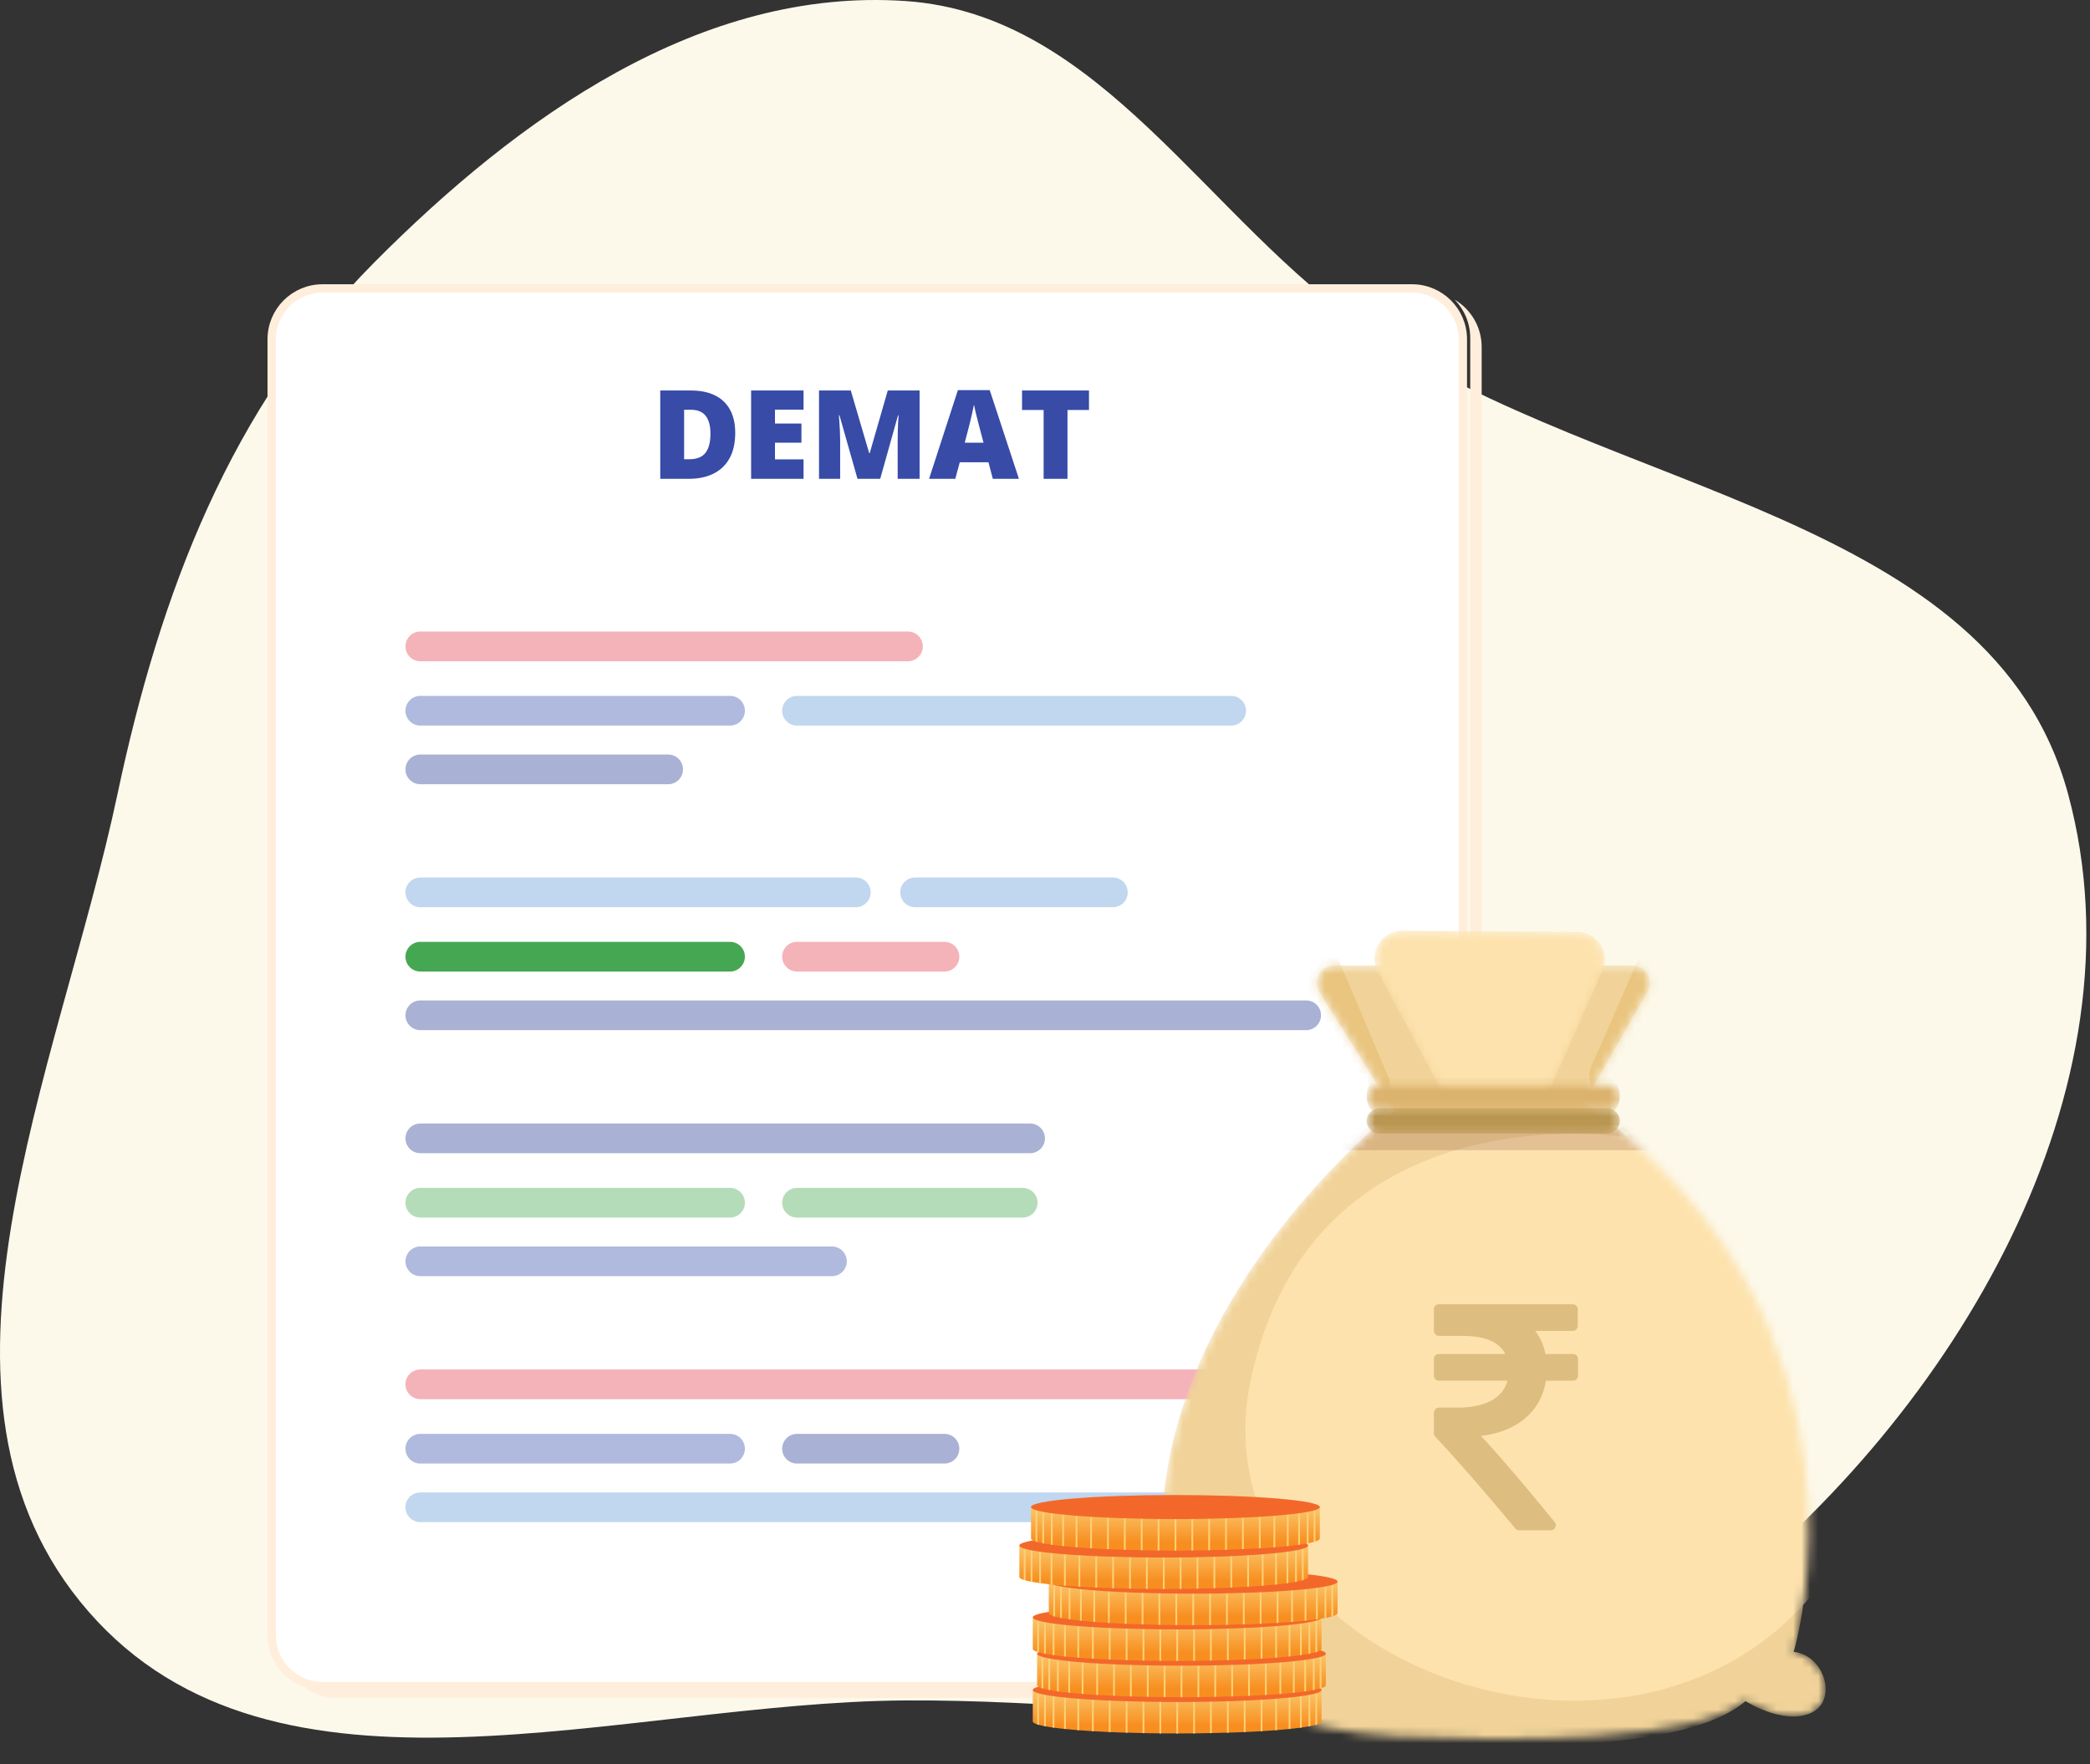 <svg xmlns="http://www.w3.org/2000/svg" width="250" height="211" viewBox="0 0 250 211" fill="none"><rect x="0" y="0" width="250" height="211" fill="#333333" stroke="none"/><path fill-rule="evenodd" clip-rule="evenodd" d="M108.325 0.125C131.836 1.739 144.257 26.291 163.726 39.571C192.449 59.163 238.286 61.415 247.377 94.973C256.937 130.26 233.731 169.068 204.9 191.548C178.311 212.28 142.04 203.19 108.325 203.396C74.247 203.605 32.92 218.454 10.561 192.736C-11.681 167.155 7.028 128.135 14.057 94.973C19.13 71.042 27.512 48.755 44.756 31.404C62.063 13.992 83.832 -1.556 108.325 0.125Z" fill="#FCF9EB"></path><path d="M170.656 203.109H40.329C38.477 203.109 36.805 202.345 35.609 201.114C36.591 201.696 37.736 202.03 38.961 202.03H169.288C172.92 202.03 175.865 199.086 175.865 195.452V76.378L177.233 74.943V196.532C177.233 200.165 174.288 203.109 170.656 203.109ZM175.865 76.772V40.43C175.865 38.648 175.157 37.032 174.005 35.847C175.938 36.993 177.233 39.1 177.233 41.509V76.258L175.865 76.772Z" fill="#FFEEDB"></path><path d="M38.577 201.68H168.905C172.261 201.68 174.982 198.959 174.982 195.602V40.58C174.982 37.224 172.261 34.502 168.905 34.502H38.577C35.221 34.502 32.5 37.224 32.5 40.58V195.602C32.5 198.959 35.221 201.68 38.577 201.68Z" fill="white" stroke="#FFEEDB"></path><path d="M87.945 51.767C87.945 52.995 87.717 54.017 87.259 54.831C86.801 55.645 86.156 56.257 85.322 56.666C84.494 57.071 83.518 57.273 82.396 57.273H78.978V46.709H82.634C83.771 46.709 84.735 46.904 85.525 47.294C86.315 47.684 86.915 48.255 87.324 49.007C87.738 49.758 87.945 50.678 87.945 51.767ZM84.983 51.868C84.983 51.227 84.896 50.698 84.722 50.279C84.554 49.855 84.299 49.539 83.957 49.332C83.615 49.12 83.183 49.014 82.663 49.014H81.832V54.932H82.468C83.335 54.932 83.971 54.682 84.376 54.181C84.78 53.675 84.983 52.904 84.983 51.868ZM96.118 57.273H89.846V46.709H96.118V48.999H92.7V50.661H95.865V52.952H92.7V54.947H96.118V57.273ZM102.571 57.273L100.411 49.664H100.346C100.365 49.862 100.384 50.129 100.403 50.466C100.427 50.804 100.449 51.167 100.468 51.557C100.488 51.948 100.497 52.324 100.497 52.685V57.273H97.968V46.709H101.769L103.973 54.209H104.031L106.192 46.709H110V57.273H107.377V52.641C107.377 52.309 107.381 51.953 107.391 51.572C107.406 51.187 107.42 50.825 107.434 50.488C107.454 50.146 107.471 49.876 107.485 49.679H107.42L105.288 57.273H102.571ZM118.758 57.273L118.238 55.294H114.805L114.27 57.273H111.134L114.581 46.665H118.389L121.88 57.273H118.758ZM117.645 52.952L117.19 51.218C117.142 51.03 117.072 50.763 116.98 50.416C116.889 50.064 116.797 49.703 116.706 49.332C116.619 48.956 116.552 48.648 116.503 48.407C116.46 48.648 116.397 48.946 116.315 49.303C116.238 49.655 116.156 50.004 116.07 50.351C115.988 50.698 115.916 50.987 115.853 51.218L115.398 52.952H117.645ZM127.69 57.273H124.835V49.043H122.255V46.709H130.262V49.043H127.69V57.273Z" fill="#374BA7"></path><path opacity="0.4" d="M108.609 79.094H50.276C49.295 79.094 48.5 78.299 48.5 77.317C48.5 76.337 49.295 75.541 50.276 75.541H108.609C109.591 75.541 110.386 76.337 110.386 77.317C110.386 78.299 109.591 79.094 108.609 79.094Z" fill="#E44150"></path><path opacity="0.4" d="M87.327 86.789H50.276C49.295 86.789 48.5 85.995 48.5 85.013C48.5 84.032 49.295 83.237 50.276 83.237H87.327C88.308 83.237 89.103 84.032 89.103 85.013C89.103 85.995 88.308 86.789 87.327 86.789Z" fill="#3B53AD"></path><path opacity="0.4" d="M147.27 86.789H95.338C94.358 86.789 93.562 85.995 93.562 85.013C93.562 84.032 94.358 83.237 95.338 83.237H147.27C148.251 83.237 149.046 84.032 149.046 85.013C149.046 85.995 148.251 86.789 147.27 86.789Z" fill="#6499D7"></path><path opacity="0.4" d="M79.922 93.805H50.276C49.295 93.805 48.5 93.009 48.5 92.029C48.5 91.048 49.295 90.252 50.276 90.252H79.922C80.903 90.252 81.698 91.048 81.698 92.029C81.698 93.009 80.903 93.805 79.922 93.805Z" fill="#293F96"></path><path opacity="0.4" d="M102.369 108.516H50.276C49.295 108.516 48.5 107.721 48.5 106.74C48.5 105.759 49.295 104.963 50.276 104.963H102.369C103.351 104.963 104.146 105.759 104.146 106.74C104.146 107.721 103.351 108.516 102.369 108.516Z" fill="#6499D7"></path><path opacity="0.4" d="M133.118 108.516H109.463C108.483 108.516 107.688 107.721 107.688 106.74C107.688 105.759 108.483 104.963 109.463 104.963H133.118C134.099 104.963 134.894 105.759 134.894 106.74C134.894 107.721 134.099 108.516 133.118 108.516Z" fill="#6499D7"></path><path d="M87.327 116.211H50.276C49.295 116.211 48.5 115.415 48.5 114.434C48.5 113.453 49.295 112.658 50.276 112.658H87.327C88.308 112.658 89.103 113.453 89.103 114.434C89.103 115.415 88.308 116.211 87.327 116.211Z" fill="#46A752"></path><path opacity="0.4" d="M112.976 116.211H95.338C94.358 116.211 93.562 115.415 93.562 114.434C93.562 113.453 94.358 112.658 95.338 112.658H112.976C113.958 112.658 114.752 113.453 114.752 114.434C114.752 115.415 113.958 116.211 112.976 116.211Z" fill="#E44150"></path><path opacity="0.4" d="M156.24 123.219H50.276C49.295 123.219 48.5 122.424 48.5 121.443C48.5 120.461 49.295 119.667 50.276 119.667H156.24C157.22 119.667 158.016 120.461 158.016 121.443C158.016 122.424 157.22 123.219 156.24 123.219Z" fill="#293F96"></path><path opacity="0.4" d="M123.217 137.938H50.276C49.295 137.938 48.5 137.143 48.5 136.162C48.5 135.181 49.295 134.386 50.276 134.386H123.217C124.198 134.386 124.993 135.181 124.993 136.162C124.993 137.143 124.198 137.938 123.217 137.938Z" fill="#293F96"></path><path opacity="0.4" d="M87.327 145.641H50.276C49.295 145.641 48.5 144.845 48.5 143.864C48.5 142.883 49.295 142.088 50.276 142.088H87.327C88.308 142.088 89.103 142.883 89.103 143.864C89.103 144.845 88.308 145.641 87.327 145.641Z" fill="#46A752"></path><path opacity="0.4" d="M122.335 145.641H95.338C94.358 145.641 93.562 144.845 93.562 143.864C93.562 142.883 94.358 142.088 95.338 142.088H122.335C123.316 142.088 124.111 142.883 124.111 143.864C124.111 144.845 123.316 145.641 122.335 145.641Z" fill="#46A752"></path><path opacity="0.4" d="M99.514 152.648H50.276C49.295 152.648 48.5 151.853 48.5 150.873C48.5 149.892 49.295 149.097 50.276 149.097H99.514C100.495 149.097 101.29 149.892 101.29 150.873C101.29 151.853 100.495 152.648 99.514 152.648Z" fill="#3B53AD"></path><path opacity="0.4" d="M156.24 167.359H50.276C49.295 167.359 48.5 166.564 48.5 165.583C48.5 164.602 49.295 163.807 50.276 163.807H156.24C157.22 163.807 158.016 164.602 158.016 165.583C158.016 166.564 157.22 167.359 156.24 167.359Z" fill="#E44150"></path><path opacity="0.4" d="M87.327 175.062H50.276C49.295 175.062 48.5 174.267 48.5 173.287C48.5 172.306 49.295 171.512 50.276 171.512H87.327C88.308 171.512 89.103 172.306 89.103 173.287C89.103 174.267 88.308 175.062 87.327 175.062Z" fill="#3B53AD"></path><path opacity="0.4" d="M112.976 175.062H95.338C94.358 175.062 93.562 174.267 93.562 173.287C93.562 172.306 94.358 171.512 95.338 171.512H112.976C113.958 171.512 114.752 172.306 114.752 173.287C114.752 174.267 113.958 175.062 112.976 175.062Z" fill="#293F96"></path><path opacity="0.4" d="M156.24 182.07H50.276C49.295 182.07 48.5 181.275 48.5 180.294C48.5 179.314 49.295 178.518 50.276 178.518H156.24C157.22 178.518 158.016 179.314 158.016 180.294C158.016 181.275 157.22 182.07 156.24 182.07Z" fill="#6499D7"></path><mask id="mask0_26059_4029" style="mask-type:luminance" maskUnits="userSpaceOnUse" x="138" y="115" width="81" height="94"><path d="M166.739 132.904C166.739 132.904 130.155 161.423 140.957 196.854C140.957 196.854 134.5 202.835 140.669 205.208C144.414 206.648 147.439 202.76 147.439 202.76C147.439 202.76 155.036 207.121 166.865 207.697C180.677 208.37 202.711 208.37 208.796 203.48C208.796 203.48 213.261 206.361 216.574 204.92C219.887 203.48 218.302 198.007 214.557 197.575C214.557 197.575 226.368 158.686 189.496 131.896L197.06 118.629C197.862 117.224 196.847 115.477 195.229 115.477H159.606C157.948 115.477 156.939 117.302 157.821 118.706L166.739 132.904Z" fill="white"></path></mask><g mask="url(#mask0_26059_4029)"><path d="M166.742 132.904C166.742 132.904 130.158 161.423 140.96 196.854C140.96 196.854 136.027 202.944 140.672 205.208C144.278 206.966 148.445 203.569 148.445 203.569C148.445 203.569 155.687 208.827 165.301 208.809C179.129 208.783 201.165 209.961 208.799 203.48C208.799 203.48 213.264 206.361 216.576 204.92C219.889 203.48 218.305 198.007 214.56 197.575C214.56 197.575 226.371 158.686 189.499 131.896L197.063 118.629C197.864 117.224 196.85 115.477 195.232 115.477H159.609C157.951 115.477 156.942 117.302 157.824 118.706L166.742 132.904Z" fill="#F1D399"></path><path opacity="0.47" d="M156.924 138.617L141.854 134.584C139.439 133.938 138.593 130.944 140.313 129.129L154.734 113.913C156.368 112.188 159.236 112.706 160.164 114.895L166.003 128.668C166.515 129.876 166.262 131.272 165.36 132.224L160.17 137.699C159.338 138.577 158.093 138.929 156.924 138.617Z" fill="#E0B665"></path><path opacity="0.47" d="M190.394 127.478L196.65 113.187C197.653 110.896 200.74 110.511 202.275 112.485L215.146 129.033C216.605 130.909 215.661 133.666 213.358 134.254L198.862 137.951C197.591 138.275 196.249 137.816 195.444 136.78L190.812 130.825C190.069 129.871 189.909 128.586 190.394 127.478Z" fill="#E0B665"></path><path d="M194.087 135.967C194.087 135.967 156.881 130.179 149.59 165.176C142.727 198.117 194.5 217.922 217.007 190.455C239.513 162.988 215.218 138.7 194.087 135.967Z" fill="#FDE2AD"></path><g style="mix-blend-mode:multiply" opacity="0.57"><path d="M188.588 162.134C188.473 162.019 188.325 161.961 188.146 161.961H184.863C184.645 160.899 184.235 159.976 183.633 159.196H188.107C188.286 159.196 188.434 159.138 188.548 159.024C188.664 158.908 188.721 158.761 188.721 158.582V156.623C188.721 156.443 188.664 156.296 188.548 156.181C188.434 156.066 188.286 156.008 188.107 156.008H172.13C171.951 156.008 171.803 156.066 171.688 156.181C171.573 156.296 171.516 156.443 171.516 156.623V159.177C171.516 159.343 171.577 159.487 171.699 159.609C171.819 159.73 171.963 159.791 172.13 159.791H174.914C177.615 159.791 179.331 160.514 180.061 161.96H172.13C171.951 161.96 171.803 162.018 171.688 162.134C171.573 162.25 171.516 162.395 171.516 162.575V164.534C171.516 164.713 171.573 164.861 171.688 164.976C171.803 165.091 171.951 165.148 172.13 165.148H180.33C180.048 166.199 179.392 166.999 178.361 167.549C177.331 168.099 175.971 168.376 174.281 168.376H172.13C171.963 168.376 171.819 168.435 171.699 168.557C171.577 168.679 171.516 168.823 171.516 168.99V171.429C171.516 171.595 171.573 171.736 171.688 171.851C174.147 174.463 177.335 178.118 181.252 182.816C181.367 182.97 181.527 183.047 181.732 183.047H185.477C185.745 183.047 185.932 182.932 186.033 182.7C186.162 182.471 186.137 182.253 185.957 182.048C182.219 177.465 179.28 174.033 177.143 171.755C179.319 171.499 181.085 170.795 182.442 169.643C183.799 168.49 184.625 166.992 184.92 165.15H188.146C188.325 165.15 188.473 165.092 188.588 164.976C188.703 164.861 188.76 164.713 188.76 164.535V162.576C188.76 162.397 188.703 162.25 188.588 162.134Z" fill="#C5A25D"></path></g><g style="mix-blend-mode:overlay" opacity="0.2"><path d="M160.695 136.211H199.008" stroke="#7D3D31" stroke-width="2.736" stroke-miterlimit="10" stroke-linecap="round"></path></g></g><mask id="mask1_26059_4029" style="mask-type:luminance" maskUnits="userSpaceOnUse" x="164" y="111" width="28" height="21"><path d="M172.151 129.94L164.8 116.181C163.622 113.975 165.23 111.312 167.73 111.328L188.694 111.464C191.071 111.479 192.652 113.927 191.687 116.1L185.619 129.773C185.086 130.972 183.894 131.741 182.583 131.733L175.039 131.684C173.829 131.676 172.721 131.007 172.151 129.94Z" fill="white"></path></mask><g mask="url(#mask1_26059_4029)"><path d="M172.151 129.94L164.8 116.181C163.622 113.975 165.23 111.312 167.73 111.328L188.694 111.464C191.071 111.479 192.652 113.927 191.687 116.1L185.619 129.773C185.086 130.972 183.894 131.741 182.583 131.733L175.039 131.684C173.829 131.676 172.721 131.007 172.151 129.94Z" fill="#FDE2AD"></path></g><mask id="mask2_26059_4029" style="mask-type:luminance" maskUnits="userSpaceOnUse" x="163" y="129" width="31" height="4"><path d="M192.246 132.822H164.989C164.154 132.822 163.477 132.145 163.477 131.309C163.477 130.474 164.154 129.797 164.989 129.797H192.246C193.081 129.797 193.758 130.474 193.758 131.309C193.758 132.145 193.081 132.822 192.246 132.822Z" fill="white"></path></mask><g mask="url(#mask2_26059_4029)"><path d="M192.246 133.251H164.989C164.154 133.251 163.477 132.284 163.477 131.09C163.477 129.897 164.154 128.93 164.989 128.93H192.246C193.081 128.93 193.758 129.897 193.758 131.09C193.758 132.284 193.081 133.251 192.246 133.251Z" fill="#DCB36E"></path></g><mask id="mask3_26059_4029" style="mask-type:luminance" maskUnits="userSpaceOnUse" x="163" y="132" width="31" height="4"><path d="M192.246 135.587H164.989C164.154 135.587 163.477 134.91 163.477 134.075C163.477 133.24 164.154 132.562 164.989 132.562H192.246C193.081 132.562 193.758 133.24 193.758 134.075C193.758 134.91 193.081 135.587 192.246 135.587Z" fill="white"></path></mask><g mask="url(#mask3_26059_4029)"><path d="M192.246 135.595H164.989C164.154 135.595 163.477 134.918 163.477 134.083C163.477 133.247 164.154 132.57 164.989 132.57H192.246C193.081 132.57 193.758 133.247 193.758 134.083C193.758 134.918 193.081 135.595 192.246 135.595Z" fill="#B99651"></path></g><path d="M123.539 202.139V205.905C123.539 206.7 131.272 207.344 140.812 207.344C150.351 207.344 158.084 206.7 158.084 205.905V202.139H123.539Z" fill="url(#paint0_linear_26059_4029)"></path><path d="M134.867 202.14H134.656V207.251C134.727 207.253 134.796 207.256 134.867 207.258V202.14Z" fill="#FCD077"></path><path d="M132.844 202.137H132.633V207.171C132.702 207.174 132.773 207.177 132.844 207.18V202.137Z" fill="#FCD077"></path><path d="M136.883 202.145H136.672V207.308C136.742 207.31 136.813 207.311 136.883 207.312V202.145Z" fill="#FCD077"></path><path d="M138.898 202.148H138.688V207.342C138.758 207.342 138.828 207.343 138.898 207.344V202.148Z" fill="#FCD077"></path><path d="M130.828 202.146H130.617V207.073C130.687 207.078 130.758 207.082 130.828 207.086V202.146Z" fill="#FCD077"></path><path d="M129.086 202.138H128.875V206.944C128.945 206.95 129.015 206.955 129.086 206.961V202.138Z" fill="#FCD077"></path><path d="M124.07 206.266C124.134 206.286 124.205 206.307 124.281 206.328V202.143H124.07V206.266Z" fill="#FCD077"></path><path d="M125.101 202.143H124.891V206.469C124.957 206.482 125.03 206.495 125.101 206.508V202.143Z" fill="#FCD077"></path><path d="M126.126 202.148H125.914V206.643C125.984 206.652 126.053 206.662 126.126 206.672V202.148Z" fill="#FCD077"></path><path d="M127.493 202.138H127.281V206.798C127.352 206.805 127.42 206.813 127.493 206.82V202.138Z" fill="#FCD077"></path><path d="M142.938 202.148H142.727V207.344C142.797 207.343 142.868 207.342 142.938 207.342V202.148Z" fill="#FCD077"></path><path d="M140.922 207.344V202.139H140.711V207.344C140.746 207.344 140.781 207.344 140.817 207.344C140.852 207.344 140.887 207.344 140.922 207.344Z" fill="#FCD077"></path><path d="M155.711 202.148H155.5V206.672C155.572 206.662 155.642 206.652 155.711 206.642V202.148Z" fill="#FCD077"></path><path d="M156.734 202.143H156.523V206.508C156.595 206.495 156.668 206.482 156.734 206.469V202.143Z" fill="#FCD077"></path><path d="M152.75 202.138H152.539V206.961C152.61 206.955 152.68 206.949 152.75 206.944V202.138Z" fill="#FCD077"></path><path d="M157.555 202.143H157.344V206.328C157.419 206.307 157.49 206.286 157.555 206.265V202.143Z" fill="#FCD077"></path><path d="M154.351 202.138H154.141V206.82C154.213 206.813 154.281 206.805 154.351 206.798V202.138Z" fill="#FCD077"></path><path d="M146.977 202.14H146.766V207.258C146.837 207.256 146.906 207.253 146.977 207.251V202.14Z" fill="#FCD077"></path><path d="M144.953 202.145H144.742V207.312C144.813 207.311 144.883 207.31 144.953 207.308V202.145Z" fill="#FCD077"></path><path d="M148.992 202.137H148.781V207.18C148.851 207.177 148.923 207.174 148.992 207.171V202.137Z" fill="#FCD077"></path><path d="M151.008 202.146H150.797V207.086C150.867 207.082 150.938 207.078 151.008 207.073V202.146Z" fill="#FCD077"></path><path d="M158.084 202.147C158.084 202.942 150.351 203.586 140.812 203.586C131.272 203.586 123.539 202.942 123.539 202.147C123.539 201.353 131.272 200.709 140.812 200.709C150.351 200.709 158.084 201.353 158.084 202.147Z" fill="#F3682A"></path><path d="M124.055 197.803V201.569C124.055 202.364 131.788 203.008 141.327 203.008C150.867 203.008 158.6 202.364 158.6 201.569V197.803H124.055Z" fill="url(#paint1_linear_26059_4029)"></path><path d="M135.375 197.805H135.164V202.915C135.235 202.917 135.304 202.92 135.375 202.922V197.805Z" fill="#FCD077"></path><path d="M133.359 197.801H133.148V202.835C133.218 202.838 133.289 202.841 133.359 202.844V197.801Z" fill="#FCD077"></path><path d="M137.398 197.794H137.188V202.956C137.257 202.958 137.328 202.96 137.398 202.961V197.794Z" fill="#FCD077"></path><path d="M139.414 197.804H139.203V202.998C139.274 202.998 139.343 202.999 139.414 203V197.804Z" fill="#FCD077"></path><path d="M131.344 197.803H131.133V202.73C131.202 202.734 131.273 202.738 131.344 202.742V197.803Z" fill="#FCD077"></path><path d="M129.601 197.802H129.391V202.608C129.461 202.613 129.53 202.619 129.601 202.625V197.802Z" fill="#FCD077"></path><path d="M124.586 201.922C124.65 201.943 124.721 201.964 124.797 201.984V197.799H124.586V201.922Z" fill="#FCD077"></path><path d="M125.617 197.8H125.406V202.125C125.473 202.138 125.546 202.151 125.617 202.164V197.8Z" fill="#FCD077"></path><path d="M126.641 197.805H126.43V202.299C126.499 202.309 126.569 202.318 126.641 202.328V197.805Z" fill="#FCD077"></path><path d="M128 197.795H127.789V202.454C127.86 202.461 127.928 202.469 128 202.477V197.795Z" fill="#FCD077"></path><path d="M143.453 197.804H143.242V203C143.313 202.999 143.383 202.998 143.453 202.998V197.804Z" fill="#FCD077"></path><path d="M141.43 203.008V197.803H141.219V203.008C141.254 203.008 141.289 203.008 141.324 203.008C141.359 203.008 141.395 203.008 141.43 203.008Z" fill="#FCD077"></path><path d="M156.226 197.805H156.016V202.328C156.088 202.318 156.157 202.309 156.226 202.299V197.805Z" fill="#FCD077"></path><path d="M157.25 197.8H157.039V202.164C157.11 202.151 157.183 202.138 157.25 202.125V197.8Z" fill="#FCD077"></path><path d="M153.258 197.802H153.047V202.625C153.118 202.619 153.188 202.614 153.258 202.608V197.802Z" fill="#FCD077"></path><path d="M158.07 197.799H157.859V201.984C157.934 201.964 158.006 201.943 158.07 201.922V197.799Z" fill="#FCD077"></path><path d="M154.867 197.795H154.656V202.477C154.728 202.469 154.797 202.461 154.867 202.454V197.795Z" fill="#FCD077"></path><path d="M147.492 197.805H147.281V202.922C147.352 202.92 147.422 202.917 147.492 202.915V197.805Z" fill="#FCD077"></path><path d="M145.469 197.794H145.258V202.961C145.328 202.96 145.399 202.958 145.469 202.956V197.794Z" fill="#FCD077"></path><path d="M149.508 197.801H149.297V202.844C149.367 202.841 149.439 202.838 149.508 202.835V197.801Z" fill="#FCD077"></path><path d="M151.524 197.803H151.312V202.742C151.383 202.738 151.454 202.734 151.524 202.73V197.803Z" fill="#FCD077"></path><path d="M158.6 197.804C158.6 198.598 150.867 199.242 141.327 199.242C131.788 199.242 124.055 198.598 124.055 197.804C124.055 197.009 131.788 196.365 141.327 196.365C150.867 196.365 158.6 197.009 158.6 197.804Z" fill="#F3682A"></path><path d="M123.539 193.467V197.233C123.539 198.028 131.272 198.672 140.812 198.672C150.351 198.672 158.084 198.028 158.084 197.233V193.467H123.539Z" fill="url(#paint2_linear_26059_4029)"></path><path d="M134.867 193.461H134.656V198.571C134.727 198.573 134.796 198.576 134.867 198.578V193.461Z" fill="#FCD077"></path><path d="M132.844 193.458H132.633V198.491C132.702 198.494 132.773 198.497 132.844 198.5V193.458Z" fill="#FCD077"></path><path d="M136.883 193.458H136.672V198.621C136.742 198.623 136.813 198.624 136.883 198.625V193.458Z" fill="#FCD077"></path><path d="M138.898 193.46H138.688V198.654C138.758 198.655 138.828 198.656 138.898 198.656V193.46Z" fill="#FCD077"></path><path d="M130.828 193.467H130.617V198.394C130.687 198.398 130.758 198.402 130.828 198.406V193.467Z" fill="#FCD077"></path><path d="M129.086 193.459H128.875V198.264C128.945 198.27 129.015 198.276 129.086 198.281V193.459Z" fill="#FCD077"></path><path d="M124.07 197.586C124.134 197.607 124.205 197.628 124.281 197.648V193.464H124.07V197.586Z" fill="#FCD077"></path><path d="M125.101 193.464H124.891V197.789C124.957 197.802 125.03 197.815 125.101 197.828V193.464Z" fill="#FCD077"></path><path d="M126.126 193.461H125.914V197.955C125.984 197.965 126.053 197.975 126.126 197.984V193.461Z" fill="#FCD077"></path><path d="M127.493 193.459H127.281V198.119C127.352 198.126 127.42 198.133 127.493 198.141V193.459Z" fill="#FCD077"></path><path d="M142.938 193.46H142.727V198.656C142.797 198.656 142.868 198.655 142.938 198.654V193.46Z" fill="#FCD077"></path><path d="M140.922 198.664V193.459H140.711V198.664C140.746 198.664 140.781 198.664 140.817 198.664C140.852 198.664 140.887 198.664 140.922 198.664Z" fill="#FCD077"></path><path d="M155.711 193.461H155.5V197.984C155.572 197.975 155.642 197.965 155.711 197.955V193.461Z" fill="#FCD077"></path><path d="M156.734 193.464H156.523V197.828C156.595 197.815 156.668 197.802 156.734 197.789V193.464Z" fill="#FCD077"></path><path d="M152.75 193.459H152.539V198.281C152.61 198.276 152.68 198.27 152.75 198.264V193.459Z" fill="#FCD077"></path><path d="M157.555 193.464H157.344V197.648C157.419 197.627 157.49 197.607 157.555 197.586V193.464Z" fill="#FCD077"></path><path d="M154.351 193.459H154.141V198.141C154.213 198.133 154.281 198.126 154.351 198.119V193.459Z" fill="#FCD077"></path><path d="M146.977 193.461H146.766V198.578C146.837 198.576 146.906 198.573 146.977 198.571V193.461Z" fill="#FCD077"></path><path d="M144.953 193.458H144.742V198.625C144.813 198.624 144.883 198.623 144.953 198.621V193.458Z" fill="#FCD077"></path><path d="M148.992 193.458H148.781V198.5C148.851 198.497 148.923 198.494 148.992 198.491V193.458Z" fill="#FCD077"></path><path d="M151.008 193.467H150.797V198.406C150.867 198.402 150.938 198.398 151.008 198.394V193.467Z" fill="#FCD077"></path><path d="M158.084 193.46C158.084 194.254 150.351 194.898 140.812 194.898C131.272 194.898 123.539 194.254 123.539 193.46C123.539 192.665 131.272 192.021 140.812 192.021C150.351 192.021 158.084 192.665 158.084 193.46Z" fill="#F3682A"></path><path d="M125.453 189.186V192.952C125.453 193.747 133.186 194.391 142.725 194.391C152.265 194.391 159.998 193.747 159.998 192.952V189.186H125.453Z" fill="url(#paint3_linear_26059_4029)"></path><path d="M136.774 189.187H136.562V194.298C136.633 194.3 136.702 194.303 136.774 194.305V189.187Z" fill="#FCD077"></path><path d="M134.758 189.192H134.547V194.225C134.616 194.229 134.688 194.231 134.758 194.234V189.192Z" fill="#FCD077"></path><path d="M138.789 189.184H138.578V194.347C138.649 194.349 138.719 194.35 138.789 194.352V189.184Z" fill="#FCD077"></path><path d="M140.813 189.187H140.602V194.381C140.672 194.381 140.742 194.382 140.813 194.383V189.187Z" fill="#FCD077"></path><path d="M132.742 189.193H132.531V194.12C132.601 194.125 132.672 194.129 132.742 194.133V189.193Z" fill="#FCD077"></path><path d="M131 189.193H130.789V193.999C130.859 194.004 130.929 194.01 131 194.016V189.193Z" fill="#FCD077"></path><path d="M125.992 193.312C126.057 193.333 126.128 193.354 126.203 193.375V189.19H125.992V193.312Z" fill="#FCD077"></path><path d="M127.016 189.19H126.805V193.515C126.872 193.529 126.945 193.542 127.016 193.555V189.19Z" fill="#FCD077"></path><path d="M128.039 189.188H127.828V193.682C127.898 193.692 127.967 193.701 128.039 193.711V189.188Z" fill="#FCD077"></path><path d="M129.398 189.186H129.188V193.845C129.258 193.852 129.326 193.86 129.398 193.867V189.186Z" fill="#FCD077"></path><path d="M144.852 189.187H144.641V194.383C144.711 194.382 144.781 194.381 144.852 194.381V189.187Z" fill="#FCD077"></path><path d="M142.836 194.39V189.186H142.625V194.39C142.66 194.39 142.695 194.391 142.73 194.391C142.766 194.391 142.8 194.39 142.836 194.39Z" fill="#FCD077"></path><path d="M157.625 189.188H157.414V193.711C157.486 193.701 157.556 193.691 157.625 193.682V189.188Z" fill="#FCD077"></path><path d="M158.649 189.19H158.438V193.555C158.509 193.542 158.582 193.529 158.649 193.515V189.19Z" fill="#FCD077"></path><path d="M154.657 189.193H154.445V194.016C154.517 194.01 154.586 194.004 154.657 193.999V189.193Z" fill="#FCD077"></path><path d="M159.469 189.19H159.258V193.375C159.333 193.355 159.405 193.334 159.469 193.312V189.19Z" fill="#FCD077"></path><path d="M156.266 189.186H156.055V193.867C156.127 193.86 156.195 193.852 156.266 193.845V189.186Z" fill="#FCD077"></path><path d="M148.883 189.187H148.672V194.305C148.743 194.303 148.812 194.3 148.883 194.298V189.187Z" fill="#FCD077"></path><path d="M146.867 189.184H146.656V194.352C146.726 194.35 146.797 194.349 146.867 194.347V189.184Z" fill="#FCD077"></path><path d="M150.899 189.192H150.688V194.234C150.757 194.231 150.829 194.229 150.899 194.225V189.192Z" fill="#FCD077"></path><path d="M152.922 189.193H152.711V194.133C152.781 194.129 152.852 194.125 152.922 194.12V189.193Z" fill="#FCD077"></path><path d="M159.998 189.186C159.998 189.981 152.265 190.625 142.725 190.625C133.186 190.625 125.453 189.981 125.453 189.186C125.453 188.392 133.186 187.748 142.725 187.748C152.265 187.748 159.998 188.392 159.998 189.186Z" fill="#F3682A"></path><path d="M121.93 184.857V188.624C121.93 189.418 129.663 190.062 139.202 190.062C148.742 190.062 156.475 189.418 156.475 188.624V184.857H121.93Z" fill="url(#paint4_linear_26059_4029)"></path><path d="M133.25 184.867H133.039V189.977C133.11 189.98 133.179 189.982 133.25 189.984V184.867Z" fill="#FCD077"></path><path d="M131.234 184.864H131.023V189.897C131.093 189.9 131.164 189.903 131.234 189.906V184.864Z" fill="#FCD077"></path><path d="M135.273 184.864H135.062V190.027C135.132 190.028 135.203 190.03 135.273 190.031V184.864Z" fill="#FCD077"></path><path d="M137.289 184.867H137.078V190.06C137.149 190.061 137.219 190.062 137.289 190.062V184.867Z" fill="#FCD077"></path><path d="M129.219 184.865H129.008V189.792C129.077 189.797 129.148 189.801 129.219 189.805V184.865Z" fill="#FCD077"></path><path d="M127.484 184.865H127.273V189.671C127.344 189.676 127.413 189.682 127.484 189.688V184.865Z" fill="#FCD077"></path><path d="M122.461 188.984C122.526 189.006 122.597 189.026 122.672 189.047V184.862H122.461V188.984Z" fill="#FCD077"></path><path d="M123.492 184.862H123.281V189.187C123.348 189.201 123.421 189.213 123.492 189.227V184.862Z" fill="#FCD077"></path><path d="M124.516 184.868H124.305V189.361C124.374 189.371 124.444 189.381 124.516 189.391V184.868Z" fill="#FCD077"></path><path d="M125.883 184.865H125.672V189.525C125.743 189.532 125.81 189.54 125.883 189.547V184.865Z" fill="#FCD077"></path><path d="M141.328 184.867H141.117V190.062C141.188 190.062 141.258 190.061 141.328 190.06V184.867Z" fill="#FCD077"></path><path d="M139.312 190.07V184.865H139.102V190.07C139.137 190.07 139.172 190.07 139.207 190.07C139.242 190.07 139.277 190.07 139.312 190.07Z" fill="#FCD077"></path><path d="M154.102 184.868H153.891V189.391C153.963 189.381 154.032 189.371 154.102 189.361V184.868Z" fill="#FCD077"></path><path d="M155.125 184.862H154.914V189.227C154.985 189.213 155.058 189.201 155.125 189.188V184.862Z" fill="#FCD077"></path><path d="M151.141 184.865H150.93V189.688C151.001 189.682 151.07 189.676 151.141 189.671V184.865Z" fill="#FCD077"></path><path d="M155.937 184.862H155.727V189.047C155.802 189.026 155.873 189.006 155.937 188.984V184.862Z" fill="#FCD077"></path><path d="M152.742 184.865H152.531V189.547C152.603 189.54 152.672 189.532 152.742 189.525V184.865Z" fill="#FCD077"></path><path d="M145.367 184.867H145.156V189.984C145.227 189.982 145.297 189.98 145.367 189.977V184.867Z" fill="#FCD077"></path><path d="M143.344 184.864H143.133V190.031C143.203 190.03 143.274 190.028 143.344 190.027V184.864Z" fill="#FCD077"></path><path d="M147.383 184.864H147.172V189.906C147.242 189.903 147.314 189.9 147.383 189.897V184.864Z" fill="#FCD077"></path><path d="M149.399 184.865H149.188V189.805C149.258 189.801 149.329 189.797 149.399 189.792V184.865Z" fill="#FCD077"></path><path d="M156.475 184.866C156.475 185.66 148.742 186.305 139.202 186.305C129.663 186.305 121.93 185.66 121.93 184.866C121.93 184.072 129.663 183.428 139.202 183.428C148.742 183.428 156.475 184.072 156.475 184.866Z" fill="#F3682A"></path><path d="M123.328 180.264V184.03C123.328 184.825 131.061 185.469 140.601 185.469C150.14 185.469 157.873 184.825 157.873 184.03V180.264H123.328Z" fill="url(#paint5_linear_26059_4029)"></path><path d="M134.649 180.265H134.438V185.376C134.508 185.378 134.578 185.381 134.649 185.383V180.265Z" fill="#FCD077"></path><path d="M132.633 180.262H132.422V185.295C132.491 185.298 132.563 185.302 132.633 185.305V180.262Z" fill="#FCD077"></path><path d="M136.672 180.271H136.461V185.433C136.531 185.435 136.602 185.436 136.672 185.438V180.271Z" fill="#FCD077"></path><path d="M138.688 180.265H138.477V185.459C138.547 185.46 138.617 185.46 138.688 185.461V180.265Z" fill="#FCD077"></path><path d="M130.617 180.264H130.406V185.191C130.476 185.195 130.547 185.199 130.617 185.203V180.264Z" fill="#FCD077"></path><path d="M128.876 180.272H128.664V185.077C128.735 185.083 128.804 185.089 128.876 185.094V180.272Z" fill="#FCD077"></path><path d="M123.867 184.383C123.931 184.404 124.003 184.425 124.078 184.445V180.26H123.867V184.383Z" fill="#FCD077"></path><path d="M124.891 180.269H124.68V184.594C124.747 184.607 124.82 184.62 124.891 184.633V180.269Z" fill="#FCD077"></path><path d="M125.914 180.266H125.703V184.759C125.772 184.769 125.842 184.779 125.914 184.789V180.266Z" fill="#FCD077"></path><path d="M127.273 180.264H127.062V184.923C127.133 184.931 127.201 184.938 127.273 184.945V180.264Z" fill="#FCD077"></path><path d="M142.727 180.265H142.516V185.461C142.586 185.46 142.656 185.46 142.727 185.459V180.265Z" fill="#FCD077"></path><path d="M140.711 185.476V180.272H140.5V185.476C140.535 185.476 140.57 185.477 140.606 185.477C140.641 185.477 140.676 185.476 140.711 185.476Z" fill="#FCD077"></path><path d="M155.5 180.266H155.289V184.789C155.361 184.779 155.431 184.769 155.5 184.759V180.266Z" fill="#FCD077"></path><path d="M156.524 180.269H156.312V184.633C156.384 184.62 156.457 184.607 156.524 184.594V180.269Z" fill="#FCD077"></path><path d="M152.539 180.272H152.328V185.094C152.4 185.089 152.469 185.083 152.539 185.077V180.272Z" fill="#FCD077"></path><path d="M157.344 180.26H157.133V184.445C157.208 184.425 157.28 184.404 157.344 184.383V180.26Z" fill="#FCD077"></path><path d="M154.141 180.264H153.93V184.945C154.002 184.938 154.07 184.931 154.141 184.923V180.264Z" fill="#FCD077"></path><path d="M146.758 180.265H146.547V185.383C146.618 185.381 146.687 185.378 146.758 185.376V180.265Z" fill="#FCD077"></path><path d="M144.742 180.271H144.531V185.438C144.601 185.436 144.672 185.435 144.742 185.433V180.271Z" fill="#FCD077"></path><path d="M148.781 180.262H148.57V185.305C148.64 185.302 148.712 185.298 148.781 185.295V180.262Z" fill="#FCD077"></path><path d="M150.797 180.263H150.586V185.203C150.656 185.199 150.727 185.195 150.797 185.19V180.263Z" fill="#FCD077"></path><path d="M157.873 180.265C157.873 181.059 150.14 181.703 140.601 181.703C131.061 181.703 123.328 181.059 123.328 180.265C123.328 179.47 131.061 178.826 140.601 178.826C150.14 178.826 157.873 179.47 157.873 180.265Z" fill="#F3682A"></path><defs><linearGradient id="paint0_linear_26059_4029" x1="140.812" y1="206.408" x2="140.812" y2="201.5" gradientUnits="userSpaceOnUse"><stop stop-color="#F78E1F"></stop><stop offset="1" stop-color="#FCD077"></stop></linearGradient><linearGradient id="paint1_linear_26059_4029" x1="141.327" y1="202.072" x2="141.327" y2="197.164" gradientUnits="userSpaceOnUse"><stop stop-color="#F78E1F"></stop><stop offset="1" stop-color="#FCD077"></stop></linearGradient><linearGradient id="paint2_linear_26059_4029" x1="140.812" y1="197.735" x2="140.812" y2="192.828" gradientUnits="userSpaceOnUse"><stop stop-color="#F78E1F"></stop><stop offset="1" stop-color="#FCD077"></stop></linearGradient><linearGradient id="paint3_linear_26059_4029" x1="142.726" y1="193.454" x2="142.726" y2="188.547" gradientUnits="userSpaceOnUse"><stop stop-color="#F78E1F"></stop><stop offset="1" stop-color="#FCD077"></stop></linearGradient><linearGradient id="paint4_linear_26059_4029" x1="139.202" y1="189.126" x2="139.202" y2="184.218" gradientUnits="userSpaceOnUse"><stop stop-color="#F78E1F"></stop><stop offset="1" stop-color="#FCD077"></stop></linearGradient><linearGradient id="paint5_linear_26059_4029" x1="140.601" y1="184.533" x2="140.601" y2="179.625" gradientUnits="userSpaceOnUse"><stop stop-color="#F78E1F"></stop><stop offset="1" stop-color="#FCD077"></stop></linearGradient></defs></svg>